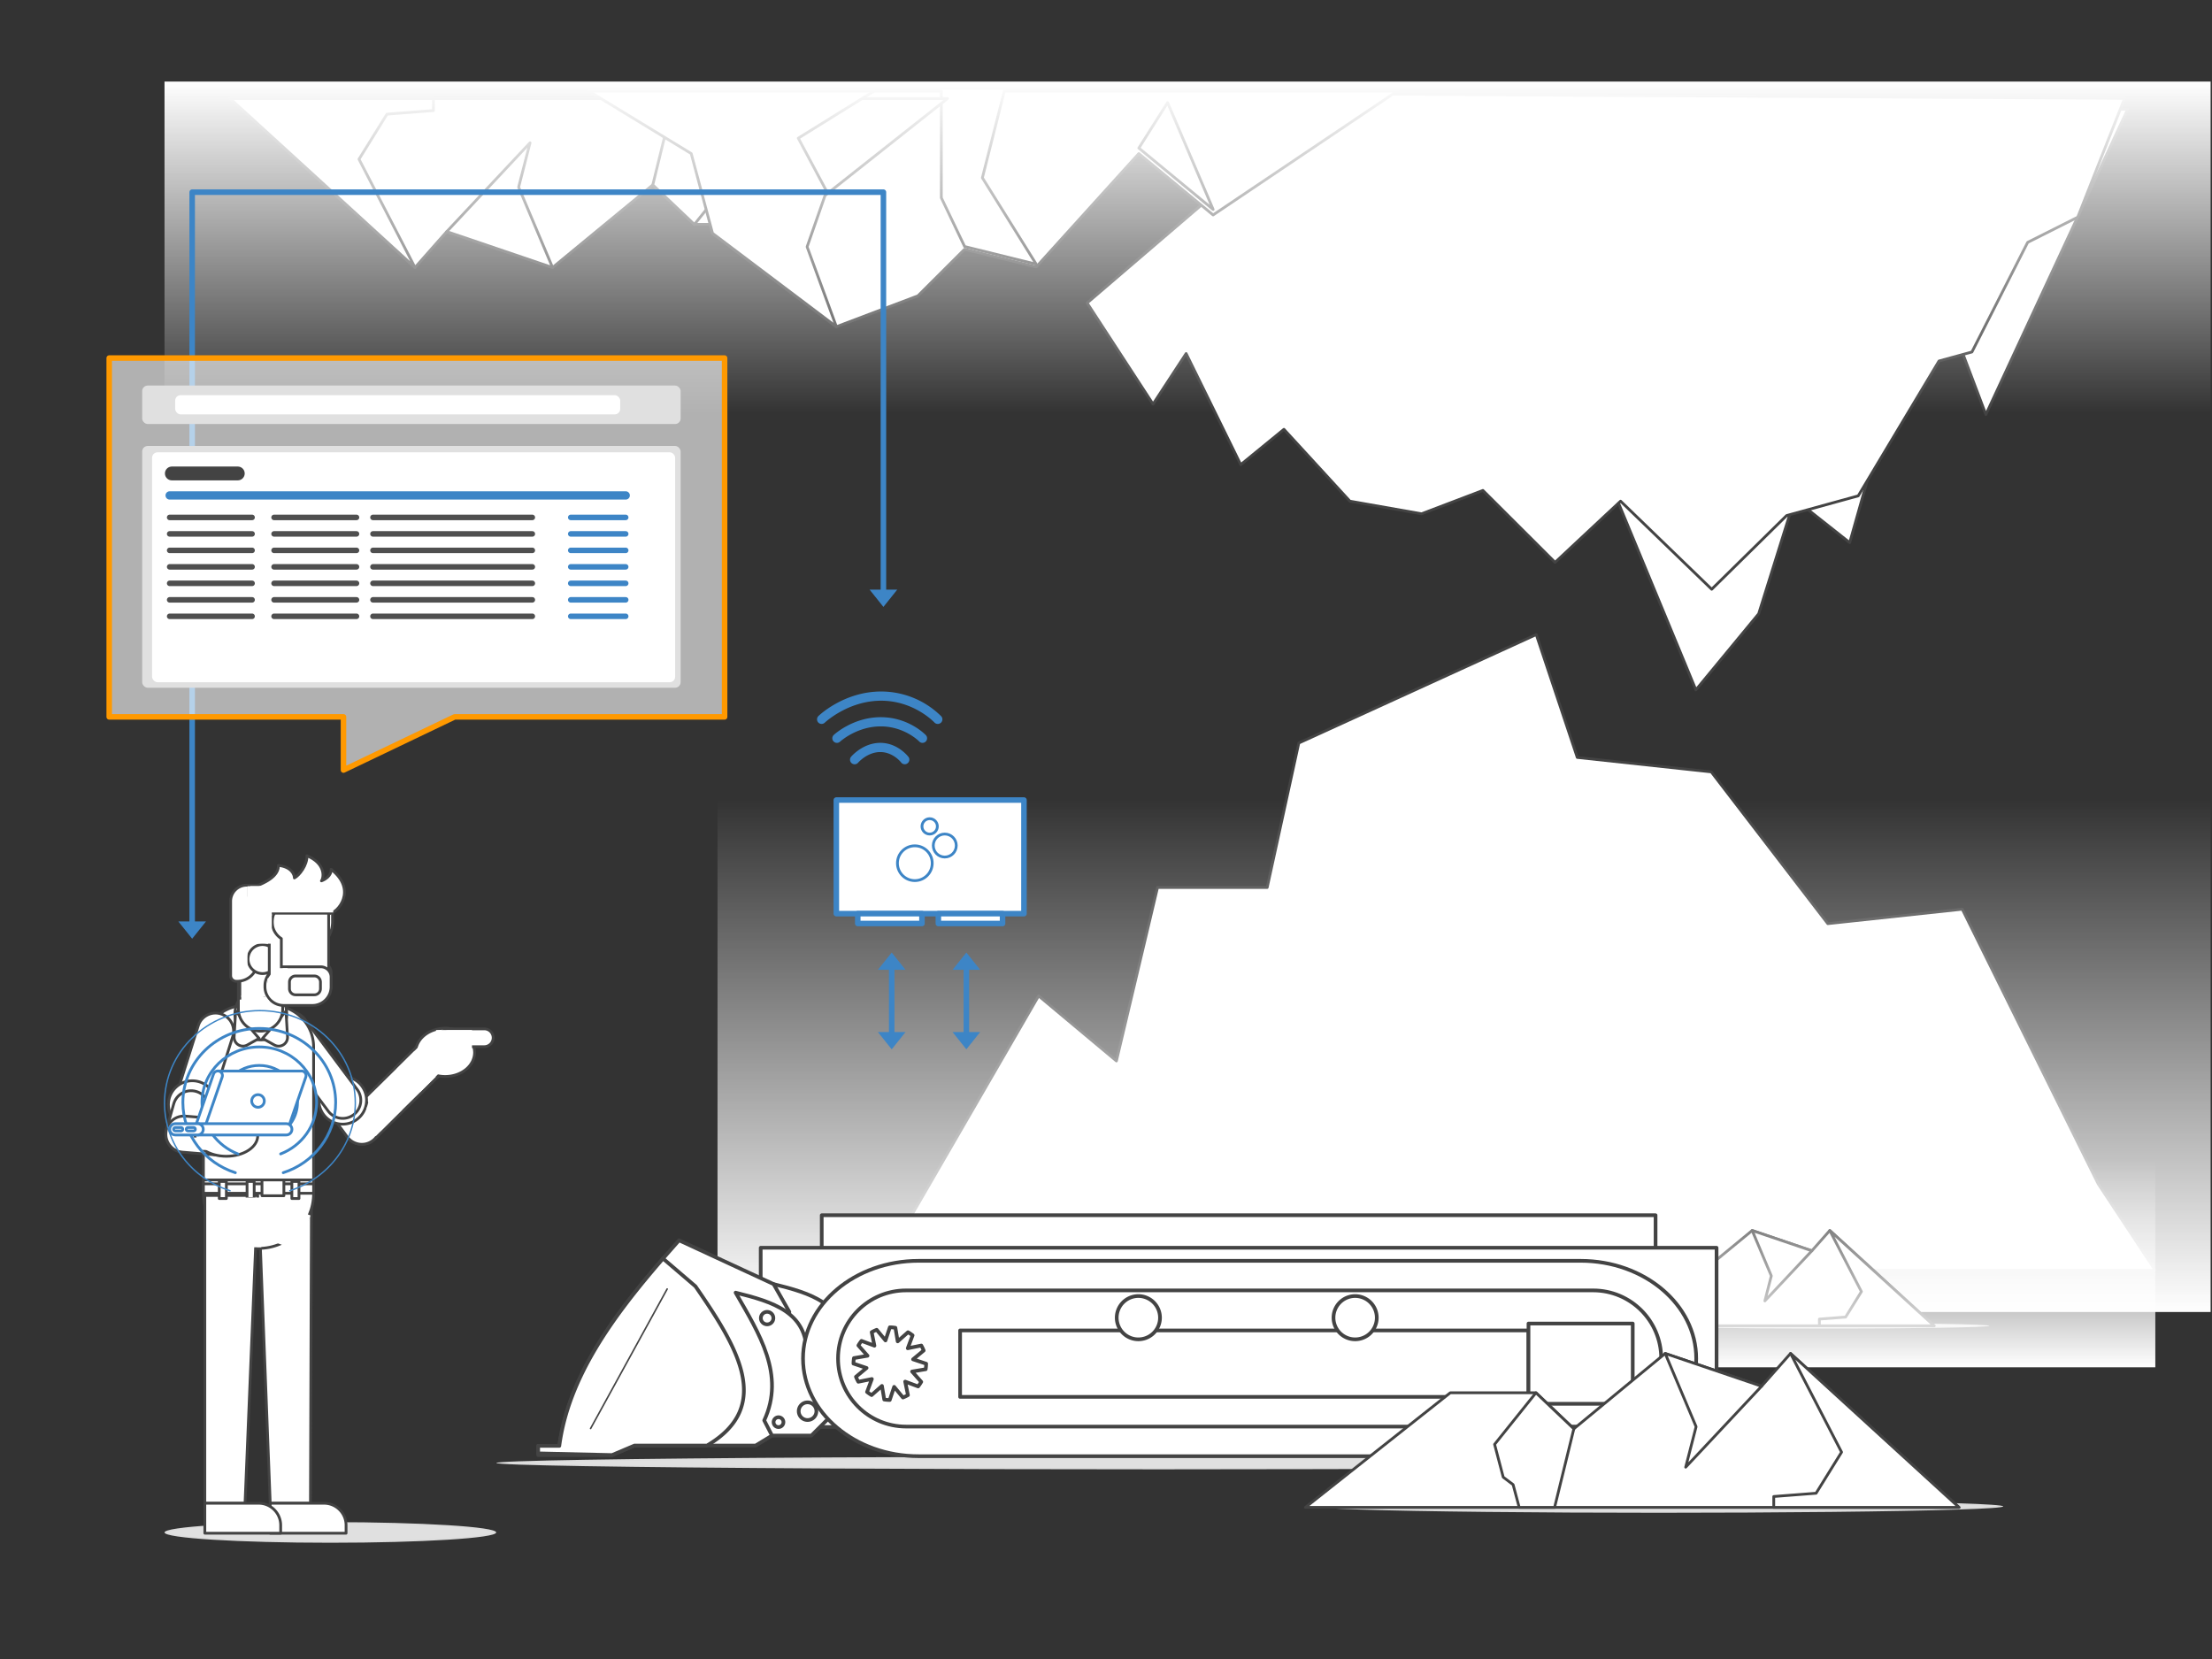 <svg xmlns="http://www.w3.org/2000/svg" width="800" height="600" stroke="#000" stroke-linecap="round" stroke-linejoin="round" fill="#fff" fill-rule="evenodd"><rect width="100%" height="100%" fill="#333333" stroke="none"/><defs><linearGradient id="A" x1="50%" y1="100%" x2="50%" y2="0%"><stop offset="0%" stop-color="#fff"/><stop offset="100%" stop-color="#fff" stop-opacity="0"/></linearGradient><path d="M0 0l4 5h-8z" id="B" class="F" stroke="none"/><path id="C" d="M482.28 476.56a7.8 7.8 0 1 0 15.65 0 7.8 7.8 0 1 0-15.65 0"/><path id="D" d="M112.38 446.82h-5.47v1.57h5.47v-1.57z"/><path id="E" d="M105.72 446.82h-2.74v1.57h2.74v-1.57z"/><path id="F" d="M115.32 397.93c0 4.77 3.86 8.63 8.62 8.63 4.77 0 8.63-3.86 8.63-8.63 0-4.76-3.86-8.62-8.63-8.62a8.6 8.6 0 0 0-8.62 8.62z"/><path id="G" d="M91.93 427.29h-2.58v6.17h2.58v-6.17z"/><path id="H" d="M63.41 409.01h2.07c.35 0 .62-.28.62-.62h0c0-.34-.27-.62-.62-.62h-2.07c-.34 0-.62.28-.62.62h0c0 .34.28.62.62.62z"/><path id="I" d="M134.89 187.13h57.63"/><path id="J" d="M206.42 187.13h19.87"/></defs><path d="M779.5 459.5H318.15l57.48-99.32 28.14 23.53 14.87-62.74h39.66l11.43-52.25 85.88-39.22 14.83 44.44 48.46 5.22 42.15 54.89 48.63-5.22 49.14 99.32 20.68 31.35" class="C D E G" fill-rule="nonzero" stroke="#434343" stroke-linecap="butt" stroke-linejoin="miter"/><path d="M259.5 289.5h540v185h-540z" class="F M" stroke="none" fill="url(#A)"/><g class="C D E G" fill-rule="nonzero" stroke="#434343" stroke-linecap="butt" stroke-linejoin="miter"><path d="M769.5 39.5l-51.28 110.42-20.68-54.7-28.57 101.03-19.94-15.76-12.98 41.49-22.71 27.52-34.48-83.25-5.93-71.03-28.55-55.72H769.5"/><path d="M393.17 109.57l23.84 36.59 11.97-18.3 19.74 40.19 15.63-12.78 23.85 25.98 25.91 4.57 22.21-8.45 26.09 26.02 23.69-22.14 32.96 31.86 27.09-26.65 25.91-7.13 29.2-48.77 11.92-3.26 20.15-39.64 18.11-9.11 16.94-42.97-286.9-1.65-88.31 75.64"/><path d="M505.36 32.93l-66.63 44.81-26.87-22.2-37.11 41.01-25.9-6.4-16.87 16.84-29.5 11.17-44.81-33.79-7.69-28.83-37.1-22.61h292.48"/><path d="M422.28 37.11l16.47 38.64-26.87-22.2 10.4-16.44m-81.84-5.17h23.03l-8.18 32.37 19.48 31.25-25.9-6.4-8.43-17.64V31.94"/><path d="M342.64 35.66l-57.5 45.49h-34.01L236.1 66.86l-36.26 29.89-38.26-13-11.49 13-66.85-61.09h259.4"/><path d="M83.24 35.66h73.52v4.32l-16.8 1.3-10.12 16.3 20.25 39.17-66.85-61.09M191.7 51.64l-4.13 16.05 12.27 29.07-38.25-13 30.11-32.12m52.03-15.96h14.04l2.42 9.04 3.92 2.96 3.43 13.03-16.41 20.46-15.04-14.3 7.64-31.19"/><path d="M212.89 32.93h103.25l-27.43 17.04 10.22 19.16-7.03 20.13 10.59 28.9-44.8-33.79-7.7-28.83-37.1-22.61"/></g><ellipse cx="659.95" cy="479.5" rx="59.54" ry="1" class="J K" fill="#e0e0e0" stroke-opacity=".02"/><g class="C D E G" fill-rule="nonzero" stroke="#434343" stroke-linecap="butt" stroke-linejoin="miter"><path d="M553.11 479.5l32.45-25.67h19.19l8.48 8.07 20.47-16.87 21.59 7.34 6.48-7.34 37.73 34.47H553.11"/><path d="M699.5 479.5h-41.49v-2.43l9.48-.73 5.71-9.21-11.43-22.1 37.73 34.47m-61.21-9.01l2.33-9.05-6.92-16.41 21.59 7.34-17 18.12m-29.36 9.01H601l-1.36-5.1-2.21-1.67-1.94-7.35 9.26-11.55 8.49 8.07-4.31 17.6"/></g><path d="M519.5 419.5h260v75h-260z" class="F M" stroke="none" fill="url(#A)"/><ellipse cx="599.95" cy="544.81" rx="124.54" ry="2.31" class="J K" fill="#e0e0e0" stroke-opacity=".02"/><g class="C D G N" fill-rule="nonzero" stroke="#434343" stroke-linejoin="miter" stroke-width="1.33"><path d="M297.19 500.31h301.57V439.5H297.19z"/><path d="M275.12 512.08h345.7v-60.81h-345.7z"/></g><ellipse cx="419.04" cy="529.1" rx="239.54" ry="2.31" class="J K" fill="#e0e0e0" stroke-opacity=".02"/><g class="C D G" fill-rule="nonzero" stroke="#434343" stroke-linejoin="miter"><g class="N" stroke-width="1.33"><path d="M279.78 464.41c6.16 15.59 17.99 29.72 10.35 46.21l2.82 5.48h14.24l6.61-6.62-8.35-22.79c.39-15.2-12.34-19-25.67-22.28" class="E" stroke-linecap="butt"/><path d="M285.48 474.45l-6.26 44.74-5.93 3.6h-43.82l-8.12 3.45h-26.71v-3.33h7.64c3.32-24.8 19.17-46.58 37.51-67.75l5.8-6.58 34.19 15.83z"/><g class="E" stroke-linecap="butt"><path d="M266.04 467.5c8.6 14.9 17.99 29.72 10.35 46.21l2.82 5.48h14.24l6.61-6.62-8.35-22.79c.39-15.2-12.34-19-25.67-22.28"/><path d="M295.26 510.37a3.2 3.2 0 0 1-3.2 3.2 3.2 3.2 0 0 1-3.19-3.2 3.2 3.2 0 0 1 3.19-3.19 3.2 3.2 0 0 1 3.2 3.19m-15.56-33.66c0 1.25-1.01 2.26-2.26 2.26s-2.26-1.01-2.26-2.26 1.01-2.26 2.26-2.26 2.26 1.01 2.26 2.26m3.64 37.63c0 .98-.8 1.78-1.78 1.78s-1.78-.8-1.78-1.78.8-1.78 1.78-1.78 1.78.8 1.78 1.78m-27.65 8.46h-26.22l-8.12 3.44-26.71-.61v-2.71h7.64c3.32-24.8 19.17-46.58 37.51-67.75l11.72 10.03c15.09 21.85 28.42 43.36 4.18 57.6"/></g></g><path d="M241.29 466.18l-27.69 50.46" stroke-width=".56" class="O" stroke-miterlimit="10"/><g class="N" stroke-width="1.33"><path d="M571.65 526.65c23.06 0 41.81-15.85 41.81-35.33s-18.75-35.33-41.81-35.33H332.24c-23.06 0-41.82 15.85-41.82 35.33s18.76 35.33 41.82 35.33z"/><path d="M327.72 515.94h248.45c13.6 0 24.63-11.03 24.63-24.62 0-13.61-11.03-24.63-24.63-24.63H327.72c-13.61 0-24.63 11.02-24.63 24.63 0 13.59 11.02 24.62 24.63 24.62" class="E" stroke-linecap="butt"/><path d="M313.41 494.75l-4.74-1.59c0-.68.07-1.34.17-1.99l4.91-.84-3.3-3.73a13.3 13.3 0 0 1 1.12-1.65l4.68 1.74-.99-4.89c.57-.33 1.18-.62 1.81-.86l3.18 3.84 1.58-4.74c.68 0 1.34.07 2 .17l.83 4.91 3.73-3.3a13.4 13.4 0 0 1 1.66 1.12l-1.74 4.68 4.89-.99c.33.57.61 1.18.86 1.8l-3.84 3.19 4.74 1.58a14.7 14.7 0 0 1-.17 2l-4.92.83 3.31 3.73c-.34.58-.71 1.14-1.13 1.66l-4.68-1.74 1 4.88a13.1 13.1 0 0 1-1.81.87l-3.18-3.85-1.59 4.74c-.67 0-1.34-.06-1.99-.16l-.83-4.92-3.74 3.31c-.58-.34-1.13-.71-1.65-1.13l1.74-4.68-4.89.99a12.4 12.4 0 0 1-.86-1.8zm33.83 10.45h205.55v-24.03H347.24z"/><path d="M552.8 507.7h37.7v-29.02h-37.7z"/><g class="E" stroke-linecap="butt"><use href="#C"/><use href="#C" x="-78.4"/></g></g></g><g transform="translate(349.5 344.5)"><path d="M0 5.63v23.75" fill="none" class="B I" stroke="#3d85c6" stroke-width="2"/><g class="L" fill="#3d85c6"><use transform="matrix(1.25 0 0 1.25 0 0)" href="#B"/><use transform="matrix(-1.25 0 0 -1.25 0 70)" href="#B" y="28"/></g></g><g transform="translate(322.5 344.5)"><path d="M0 5.63v23.75" fill="none" class="B I" stroke="#3d85c6" stroke-width="2"/><g class="L" fill="#3d85c6"><use transform="matrix(1.25 0 0 1.25 0 0)" href="#B"/><use transform="matrix(-1.25 0 0 -1.25 0 70)" href="#B" y="28"/></g></g><g class="B" stroke="#3d85c6"><g class="I" stroke-width="2"><path d="M302.47 289.35h67.86v41.08h-67.86z"/><path d="M310.22 330.43h23.22V334h-23.22zm29.15 0h23.22V334h-23.22z"/></g><circle cx="336.23" cy="298.87" r="2.78"/><circle cx="341.69" cy="305.8" r="4.16"/><circle cx="330.86" cy="312.19" r="6.29"/></g><path d="M327.22 276.4c-.5 0-1.01-.23-1.32-.66-.03-.04-2.92-3.75-7.53-3.75-4.71 0-7.98 3.8-8.02 3.84-.59.7-1.65.78-2.35.18-.69-.59-.78-1.64-.18-2.34.17-.21 4.33-5.01 10.55-5.01 6.29 0 10.02 4.88 10.18 5.08.55.74.4 1.77-.34 2.32-.29.23-.63.34-.99.34zm-24.54-7.73c-.44 0-.88-.17-1.21-.53-.63-.67-.59-1.72.08-2.34.28-.26 7.01-6.42 16.98-6.42 10.04 0 16.05 6.22 16.31 6.49.63.66.6 1.72-.06 2.34-.66.63-1.72.61-2.34-.06-.05-.05-5.34-5.44-13.91-5.44-8.68 0-14.66 5.47-14.72 5.52-.32.29-.72.44-1.13.44zm36.48-6.85c-.46 0-.9-.18-1.23-.54-.07-.07-7.39-7.86-19.26-7.86-11.96 0-20.29 7.86-20.37 7.93-.67.64-1.71.62-2.35-.04-.63-.67-.61-1.71.05-2.35.38-.37 9.35-8.87 22.68-8.87a30.9 30.9 0 0 1 21.72 8.95c.61.67.57 1.73-.1 2.34-.33.29-.74.44-1.14.44z" class="C F L" fill-rule="nonzero" stroke="none" fill="#3d85c6"/><ellipse cx="119.48" cy="554.23" rx="59.98" ry="3.73" class="J K" fill="#e0e0e0" stroke-opacity=".02"/><g class="C D G" fill-rule="nonzero" stroke="#434343" stroke-linejoin="miter"><path d="M110.11 423.17c0 .3.12.59.33.8.22.21.51.33.81.33s.59-.12.8-.33.33-.5.33-.8-.12-.59-.33-.81c-.21-.21-.5-.33-.8-.33-.63 0-1.14.51-1.14 1.14z"/><use href="#D"/><use href="#E"/><use href="#D" y="2.19"/><use href="#E" y="2.19"/><use href="#D" y="4.37"/><use href="#E" y="4.37"/><path d="M130.87 413.85a6.5 6.5 0 0 0 4.58-1.88l24.57-24.2c2.58-2.53 2.61-6.67.08-9.24-2.54-2.57-6.67-2.6-9.25-.07l-24.57 24.2c-2.57 2.53-2.6 6.67-.07 9.24a6.5 6.5 0 0 0 4.66 1.95z"/><path d="M130.87 413.85a6.4 6.4 0 0 0 3.87-1.28 6.5 6.5 0 0 0 1.38-9.13l-6.92-9.38a6.5 6.5 0 1 0-10.51 7.75l6.92 9.38a6.5 6.5 0 0 0 5.26 2.66z"/><use href="#F"/><path d="M123.95 404.48a6.6 6.6 0 0 0 3.91-1.3c2.89-2.16 3.48-6.25 1.33-9.15l-18.95-25.4c-2.15-2.89-6.25-3.49-9.14-1.33-2.89 2.15-3.49 6.25-1.33 9.14l18.94 25.41a6.5 6.5 0 0 0 5.24 2.63zm-11.31 27.97l-.36 111.23H97.73L93.5 433.74z"/><path d="M97.73 554.5h27.43v-2.87c0-4.39-3.57-7.96-7.97-7.96H97.73v10.83zM73.57 378.63v50.32h39.85v-50.32a15 15 0 0 0-14.99-14.99h-9.87a15 15 0 0 0-14.99 14.99z"/><path d="M84.95 366.72a9.4 9.4 0 0 0 2.75 6.64c1.76 1.76 4.14 2.74 6.63 2.74a9.4 9.4 0 0 0 9.38-9.38c0-2.49-.98-4.87-2.74-6.63a9.4 9.4 0 0 0-16.02 6.63z"/><path d="M93.71 375.55l-4.28 2.39a3.2 3.2 0 0 1-4.75-2.98l.55-9.33a485.4 485.4 0 0 0 8.48 9.92zm1.24 0l4.28 2.39a3.2 3.2 0 0 0 4.76-2.98l-.56-9.33c0 .18-8.48 9.92-8.48 9.92z"/><path d="M102.23 341.45v23.47a8 8 0 0 1-8 8.01h0a8 8 0 0 1-8.01-8.01v-23.47h16.01zm18.03-12.92h-12.92v15.79h1.97c6.05 0 10.95-4.9 10.95-10.94v-4.85zm-12.92 28.98h12.4v-5.8c0-1.91-1.55-3.45-3.45-3.45h-8.95v9.25z"/><path d="M118.87 329.99v20.1a10.9 10.9 0 0 1-10.92 10.92H86.74v-31.02a7.2 7.2 0 0 1 7.22-7.22h17.69c3.98 0 7.22 3.23 7.22 7.22z"/><path d="M93.2 320.15h-3.97a5.8 5.8 0 0 0-5.81 5.81v26.88c0 1.14.92 2.05 2.05 2.05h.31a7.4 7.4 0 0 0 7.42-7.42v-27.32z"/><path d="M98.44 325.91H87.27v21.48h11.17v-21.48z"/><path d="M89.71 346.87c0 1.39.55 2.72 1.53 3.7a5.3 5.3 0 0 0 3.71 1.54c1.39 0 2.72-.56 3.7-1.54s1.54-2.31 1.54-3.7c0-2.89-2.35-5.24-5.24-5.24-1.39 0-2.72.55-3.71 1.53-.98.99-1.53 2.32-1.53 3.71zm12.88 16.76h10.38c3.74 0 6.77-3.03 6.77-6.77v-3.48c0-2.05-1.67-3.72-3.73-3.72h-13.42c-3.74 0-6.77 3.03-6.77 6.77v.43c0 3.74 3.03 6.77 6.77 6.77z"/><path d="M106.89 359.79h6.81a2.2 2.2 0 0 0 2.2-2.2v-2.42a2.2 2.2 0 0 0-2.2-2.2h-6.81a2.2 2.2 0 0 0-2.2 2.2v2.42a2.2 2.2 0 0 0 2.2 2.2zm-5.14-32.83v.42c-1.99 1.27-3.31 3.5-3.31 6.04s1.32 4.77 3.31 6.04v15.78h-4.36v-28.28h4.36z"/><path d="M119.39 320.15H90.06v10.13h29.33v-10.13z"/><path d="M119.39 330.28c2.45 0 10.13-8.21.35-15.89.18 2.44-2.44 3.84-3.49 4.19 1.05-1.57 1.22-6.46-5.24-9.08.18 3.32-2.79 7.16-4.54 8.03 0-1.22-1.04-4.01-5.76-4.54 0 2.27-1.39 5.24-9.6 8.03.35 4.19 26.36 6.81 26.36 6.81l1.92 2.45zm-45.82 96.46v4.84c0 11 8.92 19.92 19.92 19.92 11.01 0 19.93-8.92 19.93-19.92v-4.84H73.57z"/><path d="M93.21 432.36l-4.59 111.32H74.08V432.36z"/><path d="M74.08 554.5h27.43v-2.87c0-4.39-3.57-7.96-7.97-7.96H74.08v10.83zm76.27-173.9c0 4.82 4.77 8.72 10.65 8.72s10.64-3.9 10.64-8.72a8 8 0 0 0-3.12-6.16c-1.99-1.63-4.7-2.55-7.52-2.55-5.88 0-10.65 3.9-10.65 8.71z"/><path d="M162.25 378.54h12.89c1.78 0 3.22-1.44 3.22-3.22s-1.44-3.22-3.22-3.22h-12.89c-1.78 0-3.22 1.44-3.22 3.22s1.44 3.22 3.22 3.22zm-92.7 27.5c2.77 0 5.35-1.78 6.23-4.57l8.39-26.58a6.5 6.5 0 0 0-4.26-8.19c-3.44-1.09-7.11.82-8.2 4.26l-8.39 26.58c-1.09 3.44.82 7.11 4.26 8.2.65.2 1.32.3 1.97.3z"/><use href="#F" x="-54.4" y="1.57"/><path d="M66.53 416.72c2.85 0 5.47-1.88 6.28-4.76l2.6-9.18c.98-3.47-1.04-7.08-4.51-8.06-3.48-.98-7.09 1.04-8.07 4.51l-2.59 9.17c-.98 3.47 1.04 7.09 4.51 8.07.59.17 1.19.25 1.78.25z"/><path d="M79.85 417.81c3.36 0 6.22-2.58 6.5-5.99.3-3.6-2.37-6.75-5.97-7.05l-13.31-1.11c-3.6-.3-6.76 2.38-7.06 5.98-.3 3.59 2.38 6.75 5.97 7.05l13.32 1.1c.18.02.37.02.55.02z"/><path d="M70.52 410.73c0 1.97 1.2 3.87 3.32 5.27 2.13 1.4 5.02 2.18 8.03 2.18s5.9-.78 8.03-2.18 3.32-3.3 3.32-5.27c0-4.12-5.08-7.46-11.35-7.46s-11.35 3.34-11.35 7.46zm42.9 17.42H73.57v3.42h39.85v-3.42z"/><path d="M102.67 426.74h-7.92v5.71h7.92v-5.71z"/><use href="#G"/><use href="#G" x="16.2"/><use href="#G" x="-10.06"/></g><g class="F" stroke="none"><path d="M90.5 320.5h30v9.5h-30z"/><path d="M89.5 320.5h6v4.93h-6z"/><path d="M84.5 324.5h5v25h-5z"/><path d="M87.3 324.3h11v17h-11zm11.2 25.85h5.5v8h-5.5z"/><path d="M96.8 354.25h4v3.65h-4zM85.5 433.1h9v18h-9zm18.34 3.4l8.46 3.08-4.63 12.71-8.46-3.08zM82.5 411.4v4.5h-18v-4.5zm57.01-15.9l5.9 5.9-9.54 9.54-5.9-5.9z"/><path d="M133.65 397l3.35.9-1.71 6.37-3.35-.9zm19.4-20.05l8.46 8.46-9.54 9.54-8.46-8.46zm17.65-4.43v7.97h-13v-7.97zM87.25 360.1h8v2.2h-8zm11.51-8.87l3.28 2.29-2.09 2.99-3.28-2.29z"/><path d="M94.56 360.49h1.75v2.2h-1.75z"/><path d="M94.81 361.38l1.43-1 1.26 1.8-1.43 1z"/></g><g fill="none" class="B O" stroke="#3d85c6" stroke-miterlimit="10"><path d="M85.12 424.12c-11.02-3.52-18.98-13.55-18.98-25.41 0-14.78 12.37-26.76 27.63-26.76s27.63 11.98 27.63 26.76c0 11.86-7.95 21.89-18.97 25.41m-16.38-6.79c-7.62-2.96-13-10.17-13-18.62 0-11.08 9.28-20.07 20.72-20.07 11.45 0 20.73 8.99 20.73 20.07 0 8.45-5.39 15.66-13.01 18.62m-14.48-6.95c-4.21-2.3-7.05-6.66-7.05-11.67 0-7.39 6.18-13.38 13.81-13.38s13.82 5.99 13.82 13.38c0 5.01-2.85 9.37-7.05 11.67"/><path d="M83.19 430.64c-13.75-4.4-23.69-16.93-23.69-31.72 0-18.46 15.45-33.42 34.5-33.42s34.5 14.96 34.5 33.42c0 14.79-9.94 27.32-23.69 31.72" stroke-width=".5"/></g><g class="C G" fill-rule="nonzero" stroke-linejoin="miter"><path d="M79.02 387.36h29.79c.25-.04.51-.02.77.07.86.3 1.32 1.24 1.02 2.11l-6.34 18.35c-.23.69-.88 1.12-1.56 1.12-.18 0-.37-.03-.55-.1H71.9l7.12-21.55z" class="B" stroke="#3d85c6"/><path d="M72.45 409.01c.68 0 1.33-.43 1.56-1.12l6.34-18.35c.3-.87-.16-1.81-1.02-2.11-.87-.3-1.81.16-2.11 1.03l-6.34 18.35c-.3.86.16 1.81 1.03 2.11a1.7 1.7 0 0 0 .54.09z" class="B" stroke="#3d85c6"/><path d="M71.59 410.48h31.95c1.13 0 2.04-.92 2.04-2.05h0c0-1.13-.91-2.04-2.04-2.04H71.59c-1.13 0-2.04.91-2.04 2.04h0c0 1.13.91 2.05 2.04 2.05z" class="B" stroke="#3d85c6"/><path d="M63.41 410.48h8.06c1.13 0 2.04-.92 2.04-2.05h0c0-1.13-.91-2.04-2.04-2.04h-8.06c-1.13 0-2.04.91-2.04 2.04h0c0 1.13.91 2.05 2.04 2.05zm27.62-12.3c0 .6.24 1.18.67 1.61.42.43 1 .67 1.61.67 1.26 0 2.28-1.02 2.28-2.28s-1.02-2.28-2.28-2.28c-.61 0-1.19.24-1.61.67-.43.42-.67 1-.67 1.61z" class="B" stroke="#3d85c6"/><use href="#H" class="B" stroke="#3d85c6"/><use href="#H" x="4.56" class="B" stroke="#3d85c6"/><g class="D E" stroke="#434343" stroke-linecap="butt"><path d="M472.11 545.17l52.4-41.45h30.99l13.7 13.02 33.04-27.24 34.86 11.85 10.47-11.85 60.93 55.67H472.11"/><path d="M708.5 545.17h-67v-3.94l15.31-1.18 9.22-14.86-18.45-35.69 60.92 55.67m-98.85-14.55l3.77-14.63-11.18-26.49 34.86 11.85-27.45 29.27m-47.41 14.55h-12.8l-2.2-8.23-3.58-2.7-3.12-11.87 14.96-18.65 13.7 13.03-6.96 28.42"/></g></g><path transform="matrix(-1 0 0 -1 799.5 149.5)" d="M0 0h740v120H0z" class="F M" stroke="none" fill="url(#A)"/><g transform="translate(69.5 69.5)"><path d="M0 264.38V0h250v144.38" fill="none" class="B I" stroke="#3d85c6" stroke-width="2"/><g class="L" fill="#3d85c6"><use transform="matrix(-1.25 0 0 -1.25 0 540)" href="#B" y="216"/><use transform="matrix(-1.25 0 0 -1.25 500 300)" x="200" href="#B" y="120"/></g></g><path d="M39.5 129.5h222.56v129.77h-97.65l-40.18 19.23v-19.23H39.5V129.5" fill-opacity=".62" stroke="#f90" class="I" stroke-width="2"/><g class="F" stroke="none"><g class="J" fill="#e0e0e0"><rect height="13.91" rx="2" width="194.74" x="51.42" y="139.44"/><rect height="87.44" rx="2" width="194.74" x="51.42" y="161.29"/></g><rect height="6.96" rx="2" width="160.96" x="63.35" y="142.91"/><rect height="83.16" rx="2" width="189.18" x="55" y="163.58"/></g><g fill="none"><path d="M61.36 179.18H226.3" stroke-width="3" class="B" stroke="#3d85c6"/><path d="M62.15 171.23H86" stroke-width="5" class="D" stroke="#434343"/><g class="I" stroke-width="2"><g class="H" stroke="#4f4f4f"><path d="M61.36 187.13h29.81m7.95 0h29.81"/><use href="#I"/></g><use href="#J" class="B" stroke="#3d85c6"/><g class="H" stroke="#4f4f4f"><path d="M61.36 193.09h29.81m7.95 0h29.81"/><use href="#I" y="5.96"/></g><use href="#J" y="5.96" class="B" stroke="#3d85c6"/><g class="H" stroke="#4f4f4f"><path d="M61.36 199.05h29.81m7.95 0h29.81"/><use href="#I" y="11.92"/></g><use href="#J" y="11.92" class="B" stroke="#3d85c6"/><g class="H" stroke="#4f4f4f"><path d="M61.36 205.01h29.81m7.95 0h29.81"/><use href="#I" y="17.88"/></g><use href="#J" y="17.88" class="B" stroke="#3d85c6"/><g class="H" stroke="#4f4f4f"><path d="M61.36 210.97h29.81m7.95 0h29.81"/><use href="#I" y="23.84"/></g><use href="#J" y="23.84" class="B" stroke="#3d85c6"/><g class="H" stroke="#4f4f4f"><path d="M61.36 216.94h29.81m7.95 0h29.81"/><use href="#I" y="29.81"/></g><use href="#J" y="29.81" class="B" stroke="#3d85c6"/><g class="H" stroke="#4f4f4f"><path d="M61.36 222.9h29.81m7.95 0h29.81"/><use href="#I" y="35.77"/></g><use href="#J" y="35.77" class="B" stroke="#3d85c6"/></g></g></svg>